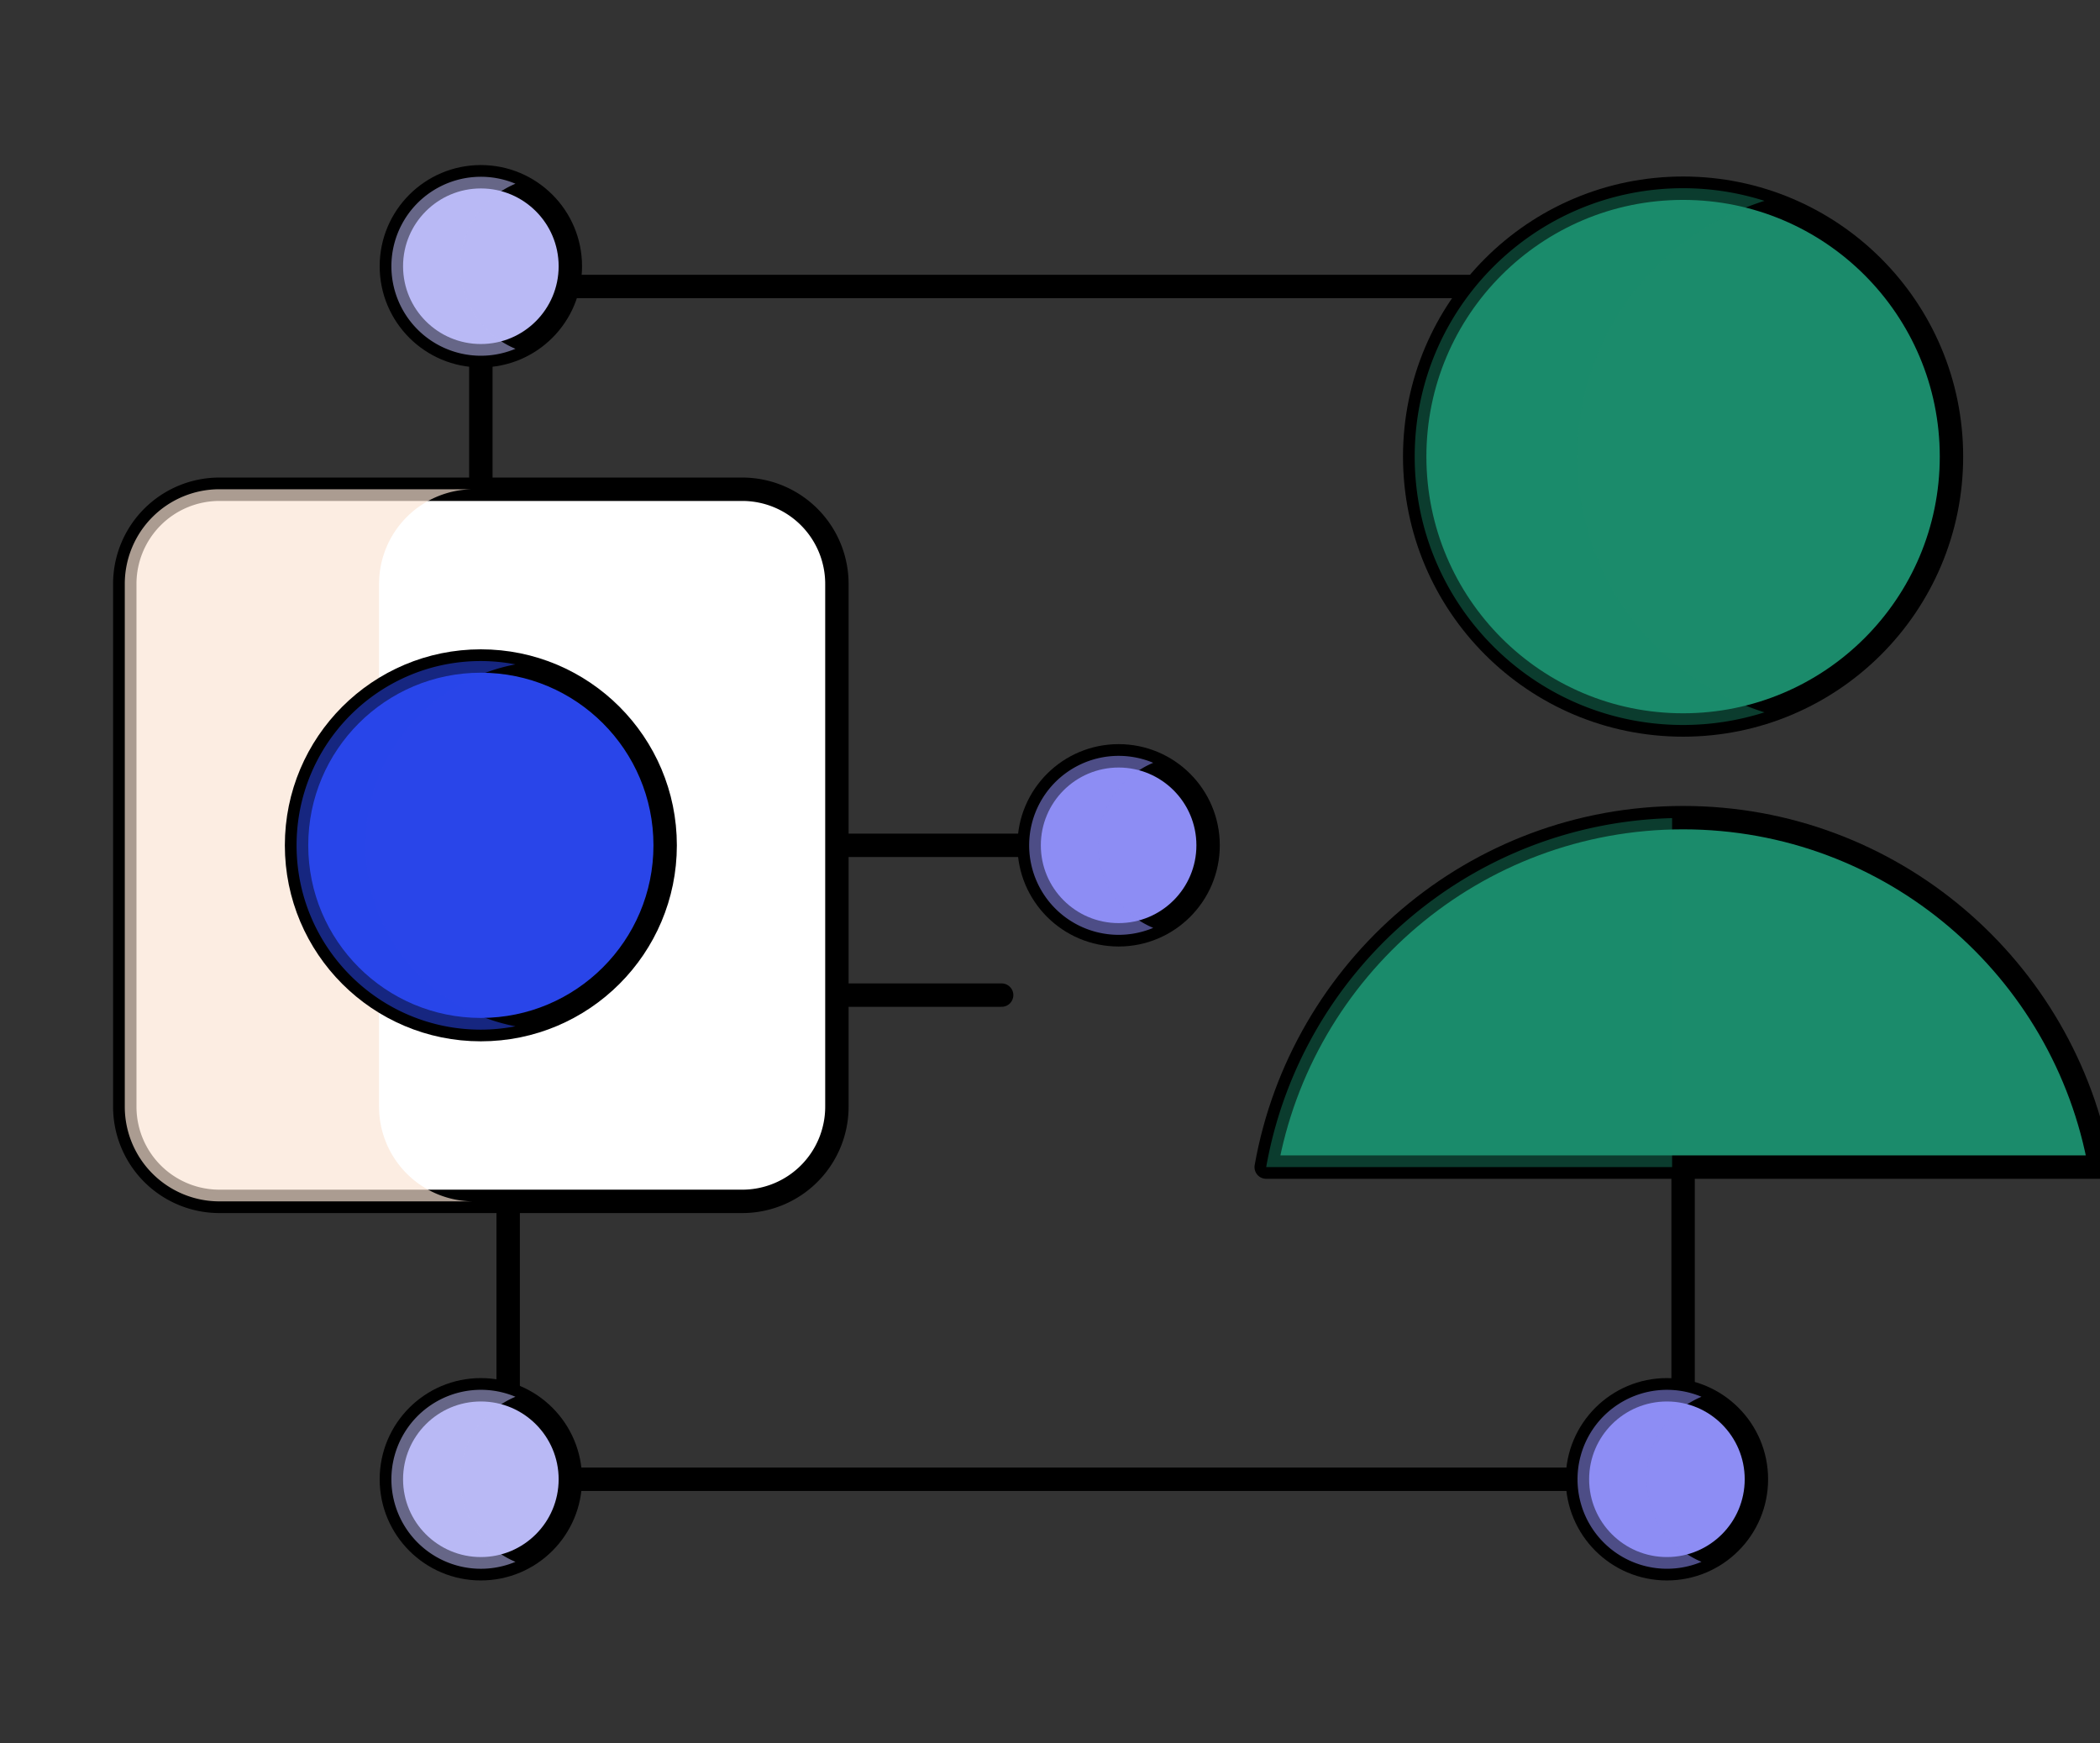 <svg xmlns="http://www.w3.org/2000/svg" viewBox="0 0 89.764 74.515" style="enable-background:new 0 0 89.764 74.515" xml:space="preserve"><rect x="0" y="0" width="89.764" height="74.515" fill="#333333" stroke="none"/><path style="fill:none;stroke:#000;stroke-miterlimit:10" d="M75.076 12.246H20.554v23.887h26.581"/><path style="fill:none;stroke:#000;stroke-linecap:round;stroke-linejoin:round;stroke-miterlimit:10" d="M29.249 42.536h13.566"/><path style="fill:none;stroke:#000;stroke-miterlimit:10" d="M21.722 47.468v15.763h50.221V42.536"/><path style="fill:#fff;stroke:#000;stroke-miterlimit:10" d="M31.728 51.352H9.38a4.045 4.045 0 0 1-4.046-4.046V24.959a4.045 4.045 0 0 1 4.046-4.046h22.347a4.045 4.045 0 0 1 4.046 4.046v22.347a4.045 4.045 0 0 1-4.045 4.046z"/><path style="opacity:.68;fill:#fbe5d5" d="M16.203 47.306V24.959a4.046 4.046 0 0 1 4.046-4.046H9.38a4.046 4.046 0 0 0-4.046 4.046v22.347a4.046 4.046 0 0 0 4.046 4.046h10.868a4.045 4.045 0 0 1-4.045-4.046z"/><circle style="fill:#1b8b6b;stroke:#000;stroke-linecap:round;stroke-linejoin:round;stroke-miterlimit:10" cx="71.943" cy="19.517" r="11.472"/><path style="fill:#1b8b6b;stroke:#000;stroke-linecap:round;stroke-linejoin:round;stroke-miterlimit:10" d="M89.764 49.888c-1.505-8.487-8.902-14.938-17.82-14.938-8.919 0-16.316 6.451-17.821 14.938h35.641z"/><path style="opacity:.43;fill:#1b8b6b" d="M67.427 19.517c0-5.123 3.359-9.459 7.994-10.932a11.452 11.452 0 0 0-3.478-.54c-6.336 0-11.472 5.136-11.472 11.472s5.136 11.472 11.472 11.472c1.213 0 2.38-.191 3.478-.54-4.635-1.473-7.994-5.809-7.994-10.932zM71.474 34.971c-8.707.224-15.873 6.581-17.351 14.917h17.351V34.971z"/><circle style="fill:#b9b9f5;stroke:#000;stroke-miterlimit:10" cx="20.554" cy="11.38" r="3.825"/><circle style="fill:#b9b9f5;stroke:#000;stroke-miterlimit:10" cx="20.554" cy="63.231" r="3.825"/><circle style="fill:#8d8df4;stroke:#000;stroke-miterlimit:10" cx="71.252" cy="63.231" r="3.825"/><circle style="fill:#8d8df4;stroke:#000;stroke-miterlimit:10" cx="47.815" cy="36.133" r="3.825"/><circle style="fill:#2945e9;stroke:#000;stroke-miterlimit:10" cx="20.554" cy="36.133" r="7.878"/><path style="opacity:.55;fill:#b9b9f5" d="M19.686 11.38c0-1.588.969-2.949 2.347-3.527a3.825 3.825 0 1 0 0 7.056 3.826 3.826 0 0 1-2.347-3.529zM19.686 63.231c0-1.588.969-2.949 2.347-3.527a3.825 3.825 0 1 0 0 7.056 3.828 3.828 0 0 1-2.347-3.529z"/><path style="opacity:.55;fill:#8d8df4" d="M70.383 63.231c0-1.588.968-2.949 2.347-3.527a3.824 3.824 0 1 0 0 7.056 3.83 3.83 0 0 1-2.347-3.529zM46.947 36.133c0-1.588.968-2.949 2.347-3.527a3.825 3.825 0 1 0 0 7.056 3.828 3.828 0 0 1-2.347-3.529z"/><path style="opacity:.55;fill:#2945e9" d="M15.633 36.133c0-3.845 2.756-7.042 6.399-7.734a7.905 7.905 0 0 0-1.478-.143c-4.351 0-7.877 3.527-7.877 7.878s3.527 7.878 7.877 7.878c.506 0 .999-.052 1.478-.143-3.643-.695-6.399-3.892-6.399-7.736z"/></svg>